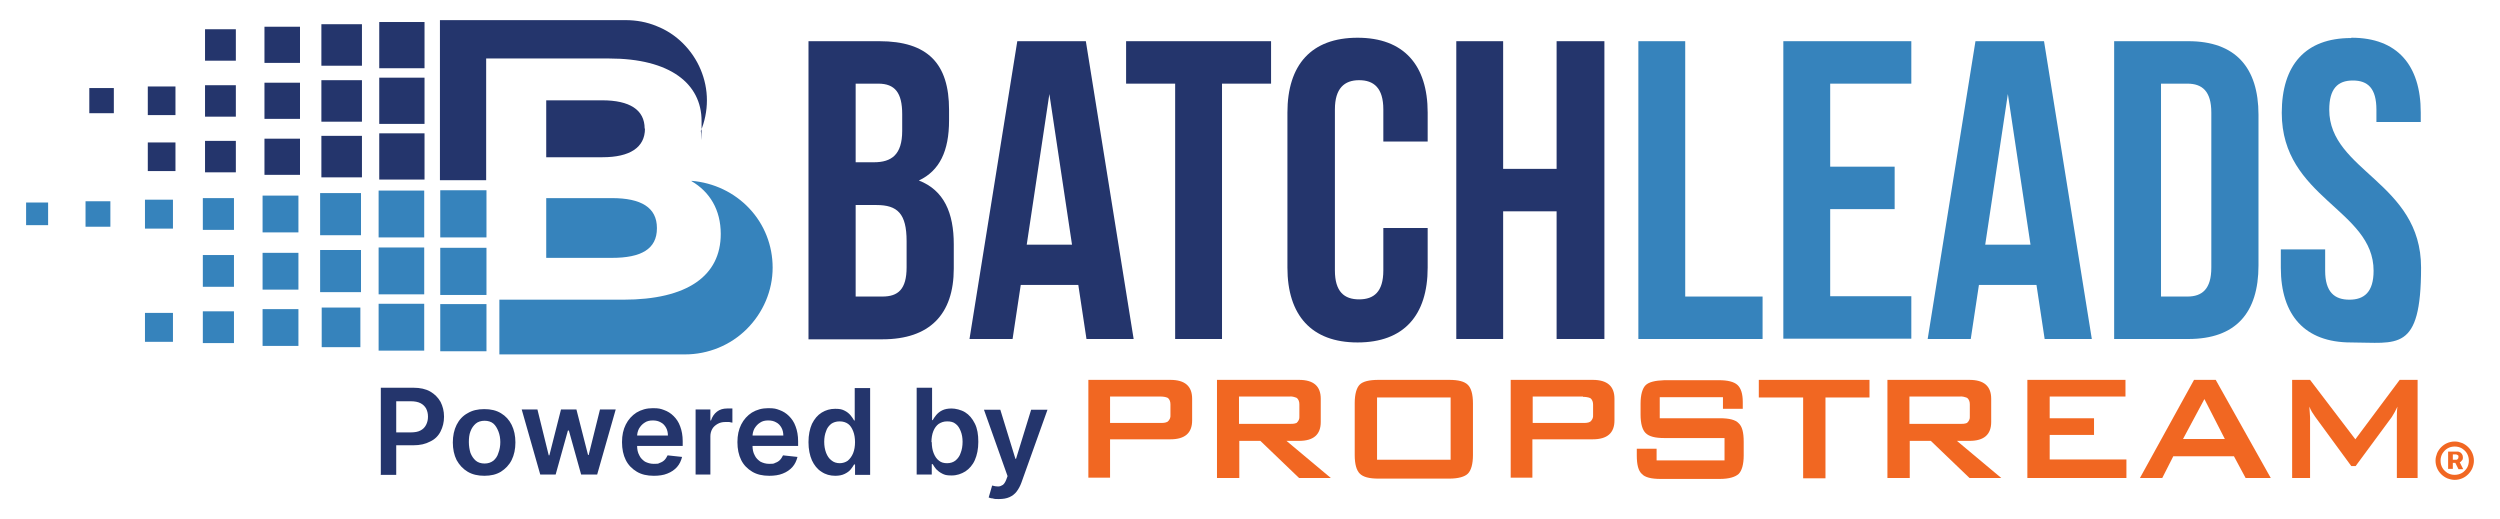<svg xmlns="http://www.w3.org/2000/svg" id="Layer_1" viewBox="0 0 795 165"><defs><style>      .st0 {        fill: #24356c;      }      .st1 {        fill: #f16722;      }      .st2 {        fill: #3683bc;      }    </style></defs><path class="st1" d="M346.1,152v-31.2h26.1c4.6,0,6.9,2,6.9,6v6.9c0,4-2.3,6-6.9,6h-19.2v12.2h-6.9ZM369,126.1h-16v8.4h16c.8,0,1.6,0,2.3-.4.6-.5,1-1.3.9-2.1v-3.4c0-.8-.2-1.6-.9-2.1-.7-.3-1.5-.4-2.3-.4Z"></path><path class="st1" d="M387,152v-31.2h26.1c4.6,0,6.9,2,6.9,6v7.4c0,4-2.3,6-6.9,6h-4l14.1,11.8h-10.1l-12.3-11.8h-6.7v11.8h-7ZM410,126.1h-16v8.7h16c.8,0,1.6,0,2.3-.3.6-.5,1-1.3.9-2.1v-3.8c0-.8-.2-1.6-.9-2.1-.8-.3-1.5-.5-2.3-.4Z"></path><path class="st1" d="M430.8,128.2c0-2.9.6-4.9,1.6-5.9,1-1,3-1.5,6-1.5h22.4c3,0,4.9.5,6,1.6,1,1,1.6,2.9,1.6,5.9v16.4c0,2.9-.6,4.9-1.6,5.9-1,1-3,1.6-6,1.6h-22.4c-3,0-4.9-.5-6-1.6-1-1-1.6-2.9-1.6-5.9v-16.5ZM437.9,146.2h23.4v-19.8h-23.4v19.8Z"></path><path class="st1" d="M480.4,152v-31.2h26.1c4.6,0,6.9,2,6.9,6v6.9c0,4-2.3,6-6.9,6h-19.2v12.2h-6.9ZM503.4,126.1h-16v8.4h16c.8,0,1.6,0,2.3-.4.6-.5,1-1.3.9-2.1v-3.3c0-.8-.2-1.6-.9-2.1-.7-.3-1.5-.4-2.3-.4Z"></path><path class="st1" d="M547.8,126.3h-20v6.7h19.1c3,0,5,.5,6,1.6,1.1,1,1.6,2.9,1.6,5.9v4.3c0,2.9-.6,4.9-1.6,5.9-1.1,1-3.1,1.6-6,1.6h-18.8c-3,0-5-.5-6-1.6-1.1-1-1.6-2.9-1.6-5.9v-2.1h6.3v3.7h21.6v-7.1h-19.1c-3,0-4.9-.5-6-1.6-1-1-1.6-2.9-1.6-5.9v-3.4c0-2.9.6-4.9,1.6-5.9,1-1,3-1.5,6-1.6h17.3c2.8,0,4.8.5,5.9,1.5,1.1,1,1.7,2.8,1.7,5.4v2.2h-6.3v-3.7Z"></path><path class="st1" d="M580.5,126.4v25.7h-7.1v-25.7h-14.1v-5.6h35.2v5.6h-14Z"></path><path class="st1" d="M600.2,152v-31.2h26.1c4.6,0,6.9,2,6.9,6v7.4c0,4-2.3,6-6.9,6h-4l14.1,11.8h-10.1l-12.3-11.8h-6.7v11.8h-7ZM623.2,126.1h-16v8.7h16c.8,0,1.6,0,2.3-.3.6-.5,1-1.3.9-2.1v-3.8c0-.8-.2-1.6-.9-2.1-.8-.3-1.6-.5-2.3-.4Z"></path><path class="st1" d="M644.7,152v-31.2h31.2v5.3h-24.1v6.9h14.1v5.3h-14.1v7.8h24.4v5.9h-31.5Z"></path><path class="st1" d="M680.5,152l17.2-31.2h6.9l17.5,31.2h-8l-3.7-6.9h-19.3l-3.5,6.9h-7.1ZM694.2,139.6h13.3l-6.5-12.7-6.8,12.7Z"></path><path class="st1" d="M728.9,152v-31.2h5.7l14.4,18.9,14.1-18.9h5.7v31.2h-6.6v-19.3c0-1.1,0-2.2.2-3.4-.5,1.1-1.1,2.2-1.8,3.3l-11.5,15.6h-1.4l-11.5-15.7c-.7-1-1.4-2-1.8-3.2,0,1.2.2,2.4.2,3.4v19.3h-5.6Z"></path><path class="st0" d="M121.1,150.9v-27.6h10.4c2.1,0,3.9.4,5.3,1.2,1.4.8,2.5,1.9,3.3,3.3.7,1.4,1.1,2.9,1.1,4.7s-.4,3.3-1.1,4.7c-.7,1.4-1.8,2.5-3.3,3.2-1.5.8-3.2,1.2-5.4,1.2h-6.9v-4.1h6.2c1.2,0,2.3-.2,3-.6.8-.4,1.4-1,1.8-1.8.4-.8.6-1.6.6-2.6s-.2-1.8-.6-2.6c-.4-.7-1-1.3-1.8-1.7-.8-.4-1.8-.6-3.1-.6h-4.6v23.4h-5ZM154,151.3c-2,0-3.8-.4-5.3-1.3-1.5-.9-2.6-2.1-3.5-3.7-.8-1.6-1.2-3.5-1.2-5.6s.4-4,1.2-5.6c.8-1.6,2-2.9,3.5-3.7,1.5-.9,3.2-1.3,5.3-1.3s3.8.4,5.3,1.3c1.5.9,2.6,2.1,3.4,3.7.8,1.6,1.2,3.5,1.2,5.6s-.4,4-1.2,5.6c-.8,1.6-2,2.8-3.4,3.7-1.5.9-3.2,1.3-5.3,1.3ZM154.1,147.4c1.1,0,2-.3,2.8-.9.7-.6,1.3-1.4,1.6-2.5.4-1,.6-2.2.6-3.4s-.2-2.4-.6-3.4c-.4-1-.9-1.9-1.6-2.5-.7-.6-1.7-.9-2.8-.9s-2.1.3-2.8.9c-.7.6-1.3,1.4-1.7,2.5-.4,1-.5,2.2-.5,3.4s.2,2.4.5,3.4c.4,1,.9,1.8,1.7,2.5.7.6,1.7.9,2.8.9ZM171.8,150.9l-5.9-20.7h5l3.6,14.6h.2l3.7-14.6h4.9l3.7,14.5h.2l3.6-14.5h5l-5.9,20.7h-5.1l-3.9-14h-.3l-3.9,14h-5.1ZM207.9,151.3c-2.1,0-3.9-.4-5.4-1.3-1.5-.9-2.7-2.1-3.5-3.7-.8-1.6-1.2-3.5-1.2-5.7s.4-4,1.2-5.6c.8-1.6,2-2.9,3.4-3.8,1.5-.9,3.2-1.4,5.2-1.4s2.5.2,3.6.6c1.1.4,2.1,1,3,1.9.9.9,1.6,1.9,2.1,3.3.5,1.3.8,2.9.8,4.7v1.5h-17v-3.3h12.3c0-.9-.2-1.8-.6-2.5-.4-.7-.9-1.3-1.7-1.7-.7-.4-1.5-.6-2.5-.6s-1.9.2-2.6.7c-.8.5-1.3,1.1-1.8,1.9-.4.8-.6,1.6-.6,2.5v2.9c0,1.2.2,2.2.7,3.1.4.9,1.1,1.5,1.8,2,.8.4,1.7.7,2.8.7s1.4,0,1.9-.3c.6-.2,1.1-.5,1.5-.9.4-.4.7-.9,1-1.5l4.6.5c-.3,1.2-.8,2.3-1.6,3.2-.8.9-1.8,1.6-3.1,2.1-1.2.5-2.7.7-4.3.7ZM221.2,150.9v-20.7h4.7v3.5h.2c.4-1.2,1-2.1,1.9-2.8.9-.7,2-1,3.2-1s.6,0,.9,0c.3,0,.6,0,.8,0v4.5c-.2,0-.5-.1-1-.2-.4,0-.9,0-1.3,0-.9,0-1.7.2-2.4.6-.7.4-1.3.9-1.7,1.6-.4.7-.6,1.5-.6,2.3v12.2h-4.9ZM244.6,151.3c-2.1,0-3.9-.4-5.4-1.3-1.5-.9-2.7-2.1-3.5-3.7-.8-1.6-1.2-3.5-1.2-5.7s.4-4,1.2-5.6c.8-1.6,2-2.9,3.4-3.8,1.5-.9,3.2-1.4,5.2-1.4s2.5.2,3.6.6c1.1.4,2.1,1,3,1.9.9.9,1.6,1.9,2.1,3.3.5,1.3.8,2.9.8,4.7v1.5h-17v-3.3h12.3c0-.9-.2-1.8-.6-2.5-.4-.7-.9-1.3-1.7-1.7-.7-.4-1.5-.6-2.5-.6s-1.9.2-2.6.7c-.8.5-1.3,1.1-1.8,1.9-.4.8-.6,1.6-.6,2.5v2.9c0,1.2.2,2.2.7,3.1.4.9,1.1,1.5,1.8,2,.8.4,1.7.7,2.8.7s1.4,0,1.9-.3c.6-.2,1.1-.5,1.5-.9.4-.4.7-.9,1-1.5l4.6.5c-.3,1.2-.8,2.3-1.6,3.2-.8.9-1.8,1.6-3.1,2.1-1.2.5-2.7.7-4.3.7ZM265.6,151.3c-1.6,0-3.1-.4-4.4-1.3-1.3-.8-2.3-2.1-3-3.6-.7-1.6-1.1-3.5-1.1-5.8s.4-4.2,1.1-5.8c.8-1.6,1.8-2.8,3.1-3.6,1.3-.8,2.7-1.2,4.3-1.2s2.2.2,3,.6c.8.4,1.4.9,1.9,1.5.5.6.8,1.1,1.1,1.6h.2v-10.3h4.9v27.6h-4.8v-3.3h-.3c-.3.5-.6,1-1.1,1.6-.5.6-1.1,1-1.9,1.4-.8.4-1.8.6-3,.6ZM267,147.3c1,0,1.9-.3,2.6-.8.7-.6,1.3-1.4,1.7-2.4.4-1,.6-2.2.6-3.5s-.2-2.5-.6-3.5c-.4-1-.9-1.8-1.6-2.3-.7-.5-1.6-.8-2.7-.8s-2,.3-2.7.8c-.7.6-1.3,1.3-1.6,2.3-.4,1-.6,2.1-.6,3.4s.2,2.4.6,3.5c.4,1,.9,1.8,1.7,2.4.7.6,1.6.9,2.7.9ZM291.5,150.9v-27.6h4.9v10.3h.2c.3-.5.6-1,1.1-1.6.5-.6,1.1-1.1,1.9-1.5.8-.4,1.8-.6,3-.6s3,.4,4.3,1.2c1.3.8,2.3,2,3.1,3.6.8,1.6,1.1,3.5,1.1,5.8s-.4,4.2-1.1,5.8c-.7,1.6-1.8,2.8-3,3.6-1.3.8-2.7,1.3-4.4,1.3s-2.2-.2-3-.6c-.8-.4-1.4-.9-1.9-1.4-.5-.6-.8-1.1-1.1-1.6h-.3v3.3h-4.8ZM296.3,140.6c0,1.3.2,2.5.6,3.5.4,1,.9,1.8,1.7,2.4.7.6,1.6.8,2.6.8s2-.3,2.7-.9c.7-.6,1.3-1.4,1.6-2.4.4-1,.6-2.2.6-3.5s-.2-2.4-.6-3.4c-.4-1-.9-1.8-1.6-2.3-.7-.6-1.6-.8-2.7-.8s-1.9.3-2.7.8c-.7.5-1.3,1.3-1.7,2.3-.4,1-.6,2.2-.6,3.5ZM317.5,158.7c-.7,0-1.3,0-1.8-.2-.6,0-1-.2-1.3-.3l1.1-3.8c.7.2,1.3.3,1.9.3.6,0,1-.2,1.5-.5.4-.3.8-.9,1.1-1.7l.4-1.1-7.5-21.1h5.2l4.8,15.6h.2l4.8-15.6h5.2l-8.3,23.2c-.4,1.1-.9,2-1.5,2.8-.6.8-1.4,1.4-2.3,1.8-.9.4-2,.6-3.3.6Z"></path><path class="st0" d="M193.7,18.6c19.4,0,29.4,8,29.4,19.9s0,2.2-.3,3.3c1.3-3.1,2-6.5,2-9.9,0-3.4-.7-6.7-2-9.8s-3.2-5.9-5.6-8.3c-2.4-2.4-5.3-4.3-8.4-5.5-3.1-1.3-6.5-1.9-9.9-1.9h-59v50.9h14.7V18.6h39Z"></path><path class="st0" d="M205,40.9c0-6-4.8-9-13.5-9h-17.8v18.1h17.9c8.7,0,13.5-3.1,13.5-9.1Z"></path><path class="st2" d="M208.9,72.5c0-6.5-5-9.5-14.3-9.5h-20.9v19h20.9c9.3,0,14.3-2.8,14.3-9.4Z"></path><path class="st2" d="M219.9,57.6c5.8,3.4,9.3,9.1,9.3,16.8,0,13.3-10.6,20.9-31,20.9h-39.4v17.4h59c7.4,0,14.5-2.9,19.7-8.1,5.2-5.2,8.2-12.2,8.2-19.5,0-7-2.6-13.7-7.4-18.8-4.8-5.1-11.3-8.2-18.4-8.8Z"></path><g><rect class="st0" x="102.2" y="43.2" width="12.9" height="13.2"></rect><rect class="st0" x="102.2" y="7.7" width="12.9" height="13.2"></rect><rect class="st0" x="102.2" y="25.5" width="12.9" height="13.2"></rect><rect class="st2" x="101.8" y="61.4" width="13" height="13.4"></rect><rect class="st2" x="120.4" y="96.6" width="14.5" height="14.9"></rect><rect class="st2" x="101.8" y="79.5" width="13" height="13.4"></rect><rect class="st0" x="84.1" y="8.5" width="11.3" height="11.5"></rect><rect class="st2" x="102.3" y="97.8" width="12.3" height="12.6"></rect><rect class="st2" x="140" y="78.8" width="14.7" height="15"></rect><rect class="st0" x="84.1" y="26.3" width="11.3" height="11.5"></rect><rect class="st2" x="140" y="96.7" width="14.7" height="15"></rect><rect class="st0" x="120.6" y="7" width="14.4" height="14.7"></rect><rect class="st2" x="140" y="60.5" width="14.7" height="15"></rect><rect class="st2" x="120.4" y="60.6" width="14.5" height="14.9"></rect><rect class="st2" x="120.4" y="78.7" width="14.5" height="14.9"></rect><rect class="st0" x="120.6" y="42.4" width="14.4" height="14.7"></rect><rect class="st0" x="120.6" y="24.7" width="14.4" height="14.7"></rect><rect class="st0" x="65.2" y="27.1" width="9.8" height="10"></rect><rect class="st0" x="47" y="45.3" width="8.8" height="9.1"></rect><rect class="st2" x="46.1" y="63.5" width="8.9" height="9.2"></rect><rect class="st2" x="46.1" y="99.5" width="8.9" height="9.2"></rect><rect class="st2" x="64.5" y="99" width="9.9" height="10.1"></rect><rect class="st0" x="47" y="27.5" width="8.8" height="9.1"></rect><rect class="st0" x="28.4" y="28" width="7.8" height="8"></rect><rect class="st2" x="8.3" y="64.4" width="7" height="7.2"></rect><rect class="st2" x="27.2" y="64" width="7.9" height="8.1"></rect><rect class="st2" x="83.5" y="62.2" width="11.4" height="11.7"></rect><rect class="st2" x="83.5" y="98.3" width="11.4" height="11.7"></rect><rect class="st2" x="83.5" y="80.4" width="11.4" height="11.7"></rect><rect class="st0" x="84.1" y="44.1" width="11.3" height="11.5"></rect><rect class="st0" x="65.2" y="9.3" width="9.8" height="10"></rect><rect class="st2" x="64.5" y="63" width="9.9" height="10.1"></rect><rect class="st2" x="64.5" y="81.1" width="9.9" height="10.1"></rect><rect class="st0" x="65.2" y="44.8" width="9.8" height="10"></rect></g><path class="st1" d="M778.5,149.2v-5.6h2.8c.3,0,.6,0,.9.2.3.1.5.3.7.6.2.3.3.6.3,1s0,.7-.3,1c-.2.3-.4.5-.7.6-.3.1-.6.2-.9.2h-1.9v-1h1.6c.2,0,.4,0,.5-.2.2-.1.3-.4.3-.7s0-.5-.3-.6c-.2-.1-.3-.2-.5-.2h-1v4.6h-1.4ZM782,146.6l1.3,2.6h-1.5l-1.3-2.6h1.5ZM780.6,152.6c-.8,0-1.6-.2-2.4-.5-.7-.3-1.4-.8-1.9-1.3-.6-.6-1-1.2-1.3-1.9-.3-.7-.5-1.5-.5-2.4s.2-1.6.5-2.4c.3-.7.8-1.4,1.3-1.9.6-.6,1.2-1,1.9-1.3.7-.3,1.5-.5,2.4-.5s1.6.2,2.4.5c.7.3,1.4.8,1.9,1.3.6.6,1,1.2,1.3,1.9.3.7.5,1.5.5,2.4s-.2,1.6-.5,2.4c-.3.7-.8,1.4-1.3,1.9-.6.6-1.2,1-1.9,1.3-.7.3-1.5.5-2.4.5ZM780.6,151c.8,0,1.6-.2,2.3-.6.7-.4,1.2-1,1.6-1.6.4-.7.6-1.5.6-2.3s-.2-1.6-.6-2.3c-.4-.7-1-1.2-1.6-1.6-.7-.4-1.4-.6-2.3-.6s-1.6.2-2.3.6c-.7.4-1.2,1-1.6,1.6-.4.7-.6,1.4-.6,2.3s.2,1.6.6,2.3c.4.7,1,1.2,1.6,1.6.7.4,1.4.6,2.3.6Z"></path><path class="st0" d="M301.8,34.9v3.4c0,9.7-3,16-9.6,19.1,8,3.1,11.1,10.3,11.1,20.3v7.7c0,14.6-7.7,22.5-22.7,22.5h-23.5V13.1h22.5c15.5,0,22.2,7.2,22.2,21.8ZM272.1,26.6v25h5.8c5.6,0,9-2.4,9-10v-5.3c0-6.8-2.3-9.7-7.6-9.7h-7.2ZM272.1,65.2v29.1h8.5c5,0,7.7-2.3,7.7-9.3v-8.3c0-8.8-2.9-11.5-9.6-11.5h-6.7Z"></path><path class="st0" d="M360.6,107.8h-15.1l-2.6-17.2h-18.3l-2.6,17.2h-13.7l15.2-94.7h21.8l15.2,94.7ZM326.5,77.8h14.4l-7.2-47.9-7.2,47.9Z"></path><path class="st0" d="M358,13.1h46.2v13.5h-15.6v81.2h-14.9V26.6h-15.6v-13.5Z"></path><path class="st0" d="M454,72.5v12.6c0,15.2-7.6,23.8-22.3,23.8s-22.3-8.7-22.3-23.8v-49.3c0-15.2,7.6-23.8,22.3-23.8s22.3,8.7,22.3,23.8v9.2h-14.1v-10.2c0-6.8-3-9.3-7.7-9.3s-7.7,2.6-7.7,9.3v51.2c0,6.8,3,9.2,7.7,9.2s7.7-2.4,7.7-9.2v-13.5h14.1Z"></path><path class="st0" d="M478,107.8h-14.9V13.1h14.9v40.6h17V13.1h15.2v94.7h-15.2v-40.6h-17v40.6Z"></path><path class="st2" d="M521,13.1h14.9v81.2h24.6v13.5h-39.5V13.1Z"></path><path class="st2" d="M582,53h20.5v13.5h-20.5v27.7h25.8v13.5h-40.7V13.1h40.7v13.5h-25.8v26.4Z"></path><path class="st2" d="M665.3,107.8h-15.1l-2.6-17.2h-18.3l-2.6,17.2h-13.7l15.2-94.7h21.8l15.2,94.7ZM631.3,77.8h14.4l-7.2-47.9-7.2,47.9Z"></path><path class="st2" d="M672.3,13.1h23.6c14.9,0,22.3,8.3,22.3,23.4v47.9c0,15.2-7.3,23.4-22.3,23.4h-23.6V13.1ZM687.2,26.6v67.7h8.4c4.7,0,7.6-2.4,7.6-9.2v-49.3c0-6.8-2.9-9.2-7.6-9.2h-8.4Z"></path><path class="st2" d="M747.8,12c14.5,0,22,8.7,22,23.8v3h-14.1v-3.9c0-6.8-2.7-9.3-7.5-9.3s-7.5,2.6-7.5,9.3c0,19.5,29.2,23.1,29.2,50.2s-7.6,23.8-22.3,23.8-22.3-8.7-22.3-23.8v-5.8h14.1v6.8c0,6.8,3,9.2,7.7,9.2s7.7-2.4,7.7-9.2c0-19.5-29.2-23.1-29.2-50.2,0-15.2,7.5-23.8,22-23.8Z"></path></svg>